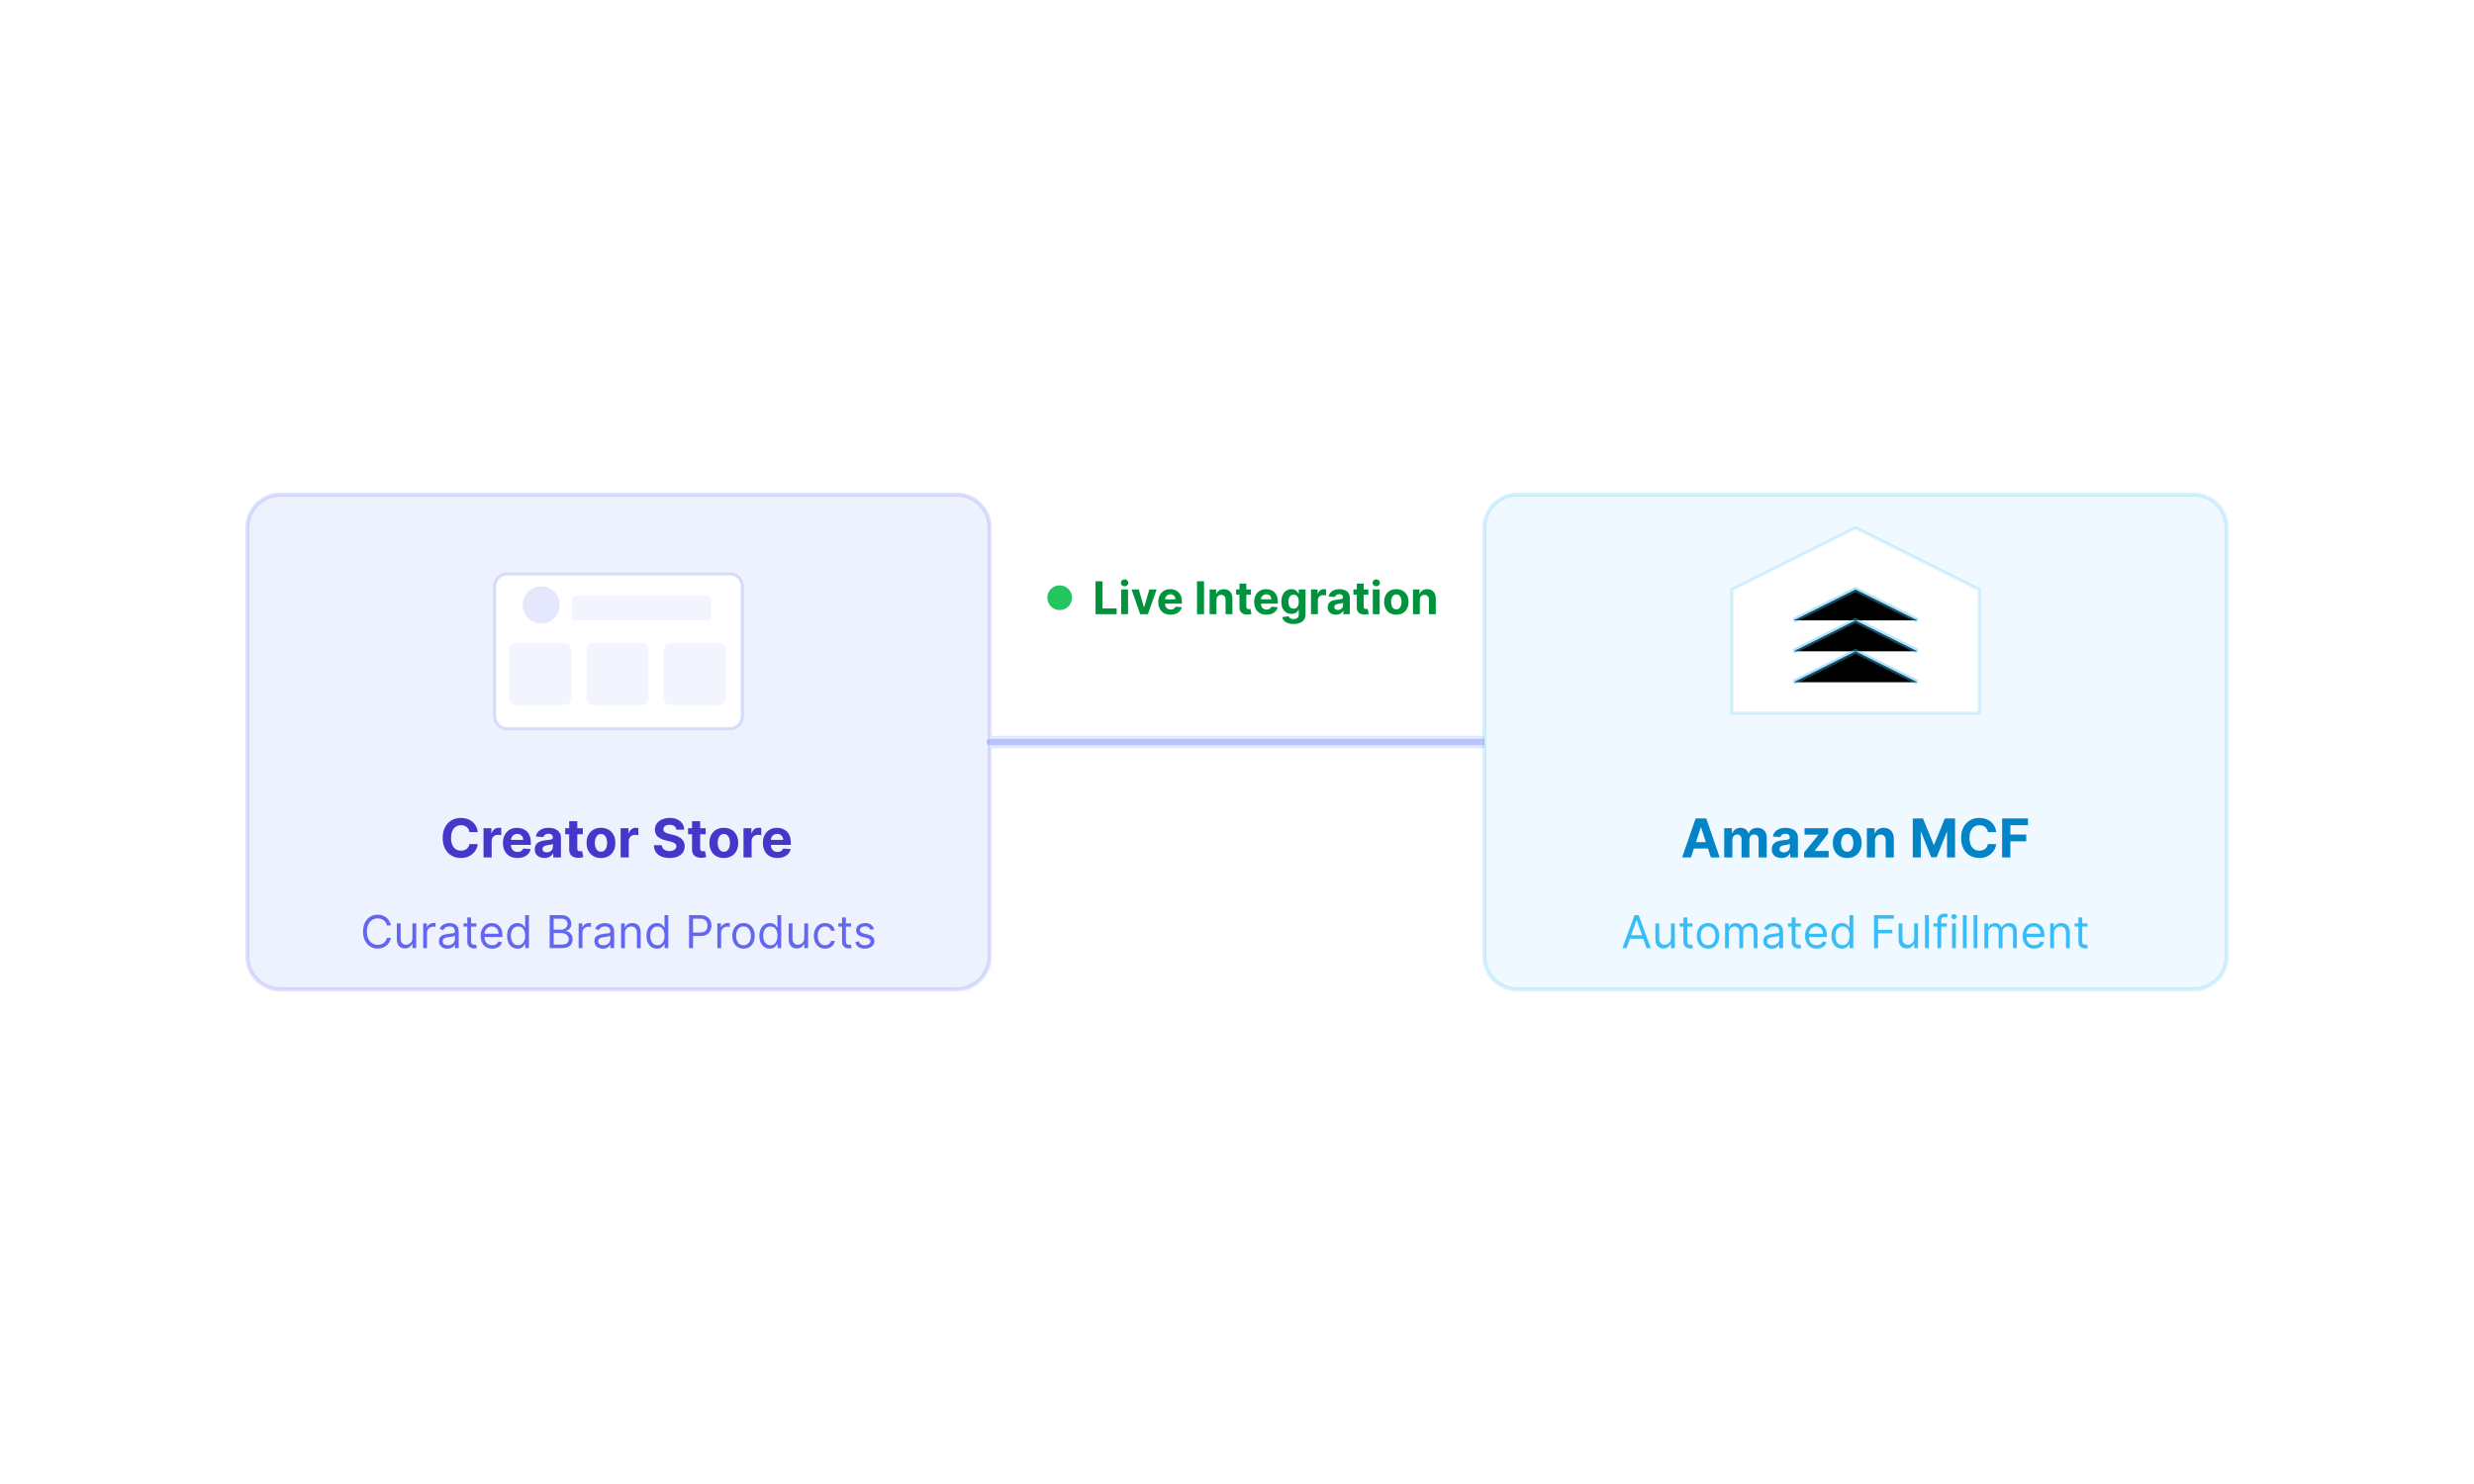 <svg width="600" height="360" viewBox="0 0 600 360" fill="none" xmlns="http://www.w3.org/2000/svg">
<g clip-path="url(#clip0_1167_30731)">
<rect width="600" height="360" rx="12" fill="white"/>
<path d="M600 0H0V360H600V0Z" fill="url(#paint0_linear_1167_30731)"/>
<g filter="url(#filter0_f_1167_30731)">
<path d="M232 120H68C63.582 120 60 123.582 60 128V232C60 236.418 63.582 240 68 240H232C236.418 240 240 236.418 240 232V128C240 123.582 236.418 120 232 120Z" fill="url(#paint1_linear_1167_30731)"/>
<path d="M232 120H68C63.582 120 60 123.582 60 128V232C60 236.418 63.582 240 68 240H232C236.418 240 240 236.418 240 232V128C240 123.582 236.418 120 232 120Z" stroke="#6366F1" stroke-opacity="0.2"/>
</g>
<path d="M177 139.25H123C121.343 139.25 120 140.593 120 142.25V173.75C120 175.407 121.343 176.75 123 176.75H177C178.657 176.75 180 175.407 180 173.75V142.25C180 140.593 178.657 139.25 177 139.25Z" fill="white" stroke="#6366F1" stroke-opacity="0.2" stroke-width="0.75"/>
<path opacity="0.2" d="M131.25 151.25C133.735 151.25 135.75 149.235 135.75 146.75C135.75 144.265 133.735 142.25 131.25 142.25C128.765 142.25 126.75 144.265 126.75 146.75C126.75 149.235 128.765 151.25 131.25 151.25Z" fill="#818CF8"/>
<path opacity="0.1" d="M171.75 144.5H139.5C139.086 144.5 138.75 144.836 138.75 145.25V149.75C138.75 150.164 139.086 150.5 139.5 150.5H171.75C172.164 150.5 172.5 150.164 172.5 149.75V145.25C172.5 144.836 172.164 144.5 171.75 144.5Z" fill="#818CF8"/>
<path opacity="0.1" d="M137 156H125C124.172 156 123.5 156.672 123.5 157.5V169.5C123.5 170.328 124.172 171 125 171H137C137.828 171 138.5 170.328 138.5 169.5V157.5C138.5 156.672 137.828 156 137 156Z" fill="#818CF8"/>
<path opacity="0.1" d="M155.75 156H143.75C142.922 156 142.25 156.672 142.25 157.5V169.5C142.25 170.328 142.922 171 143.75 171H155.75C156.578 171 157.25 170.328 157.25 169.5V157.5C157.25 156.672 156.578 156 155.75 156Z" fill="#818CF8"/>
<path opacity="0.1" d="M174.5 156H162.5C161.672 156 161 156.672 161 157.5V169.5C161 170.328 161.672 171 162.5 171H174.5C175.328 171 176 170.328 176 169.5V157.5C176 156.672 175.328 156 174.5 156Z" fill="#818CF8"/>
<path d="M115.874 201.855H113.852C113.815 201.594 113.74 201.362 113.626 201.158C113.512 200.952 113.366 200.777 113.187 200.632C113.009 200.487 112.803 200.377 112.569 200.3C112.338 200.223 112.087 200.184 111.816 200.184C111.327 200.184 110.901 200.306 110.538 200.549C110.174 200.789 109.893 201.14 109.693 201.602C109.493 202.06 109.393 202.617 109.393 203.273C109.393 203.947 109.493 204.513 109.693 204.972C109.896 205.43 110.179 205.776 110.542 206.01C110.905 206.244 111.325 206.361 111.802 206.361C112.07 206.361 112.318 206.326 112.546 206.255C112.777 206.184 112.981 206.081 113.16 205.946C113.338 205.807 113.486 205.639 113.603 205.442C113.723 205.246 113.806 205.021 113.852 204.768L115.874 204.778C115.822 205.212 115.691 205.63 115.482 206.033C115.276 206.433 114.997 206.792 114.646 207.109C114.298 207.423 113.883 207.672 113.4 207.857C112.92 208.038 112.376 208.129 111.77 208.129C110.927 208.129 110.173 207.938 109.508 207.557C108.846 207.175 108.323 206.623 107.938 205.9C107.557 205.176 107.366 204.301 107.366 203.273C107.366 202.242 107.56 201.365 107.948 200.641C108.335 199.918 108.862 199.367 109.527 198.989C110.191 198.607 110.939 198.416 111.77 198.416C112.318 198.416 112.826 198.493 113.294 198.647C113.764 198.801 114.181 199.026 114.545 199.321C114.908 199.613 115.203 199.972 115.431 200.397C115.662 200.821 115.81 201.308 115.874 201.855ZM117.271 208V200.909H119.177V202.146H119.251C119.38 201.706 119.597 201.374 119.902 201.149C120.207 200.921 120.558 200.808 120.955 200.808C121.053 200.808 121.159 200.814 121.273 200.826C121.387 200.838 121.487 200.855 121.573 200.877V202.622C121.481 202.594 121.353 202.569 121.19 202.548C121.027 202.526 120.878 202.516 120.742 202.516C120.453 202.516 120.194 202.579 119.967 202.705C119.742 202.828 119.563 203 119.431 203.222C119.302 203.444 119.237 203.699 119.237 203.988V208H117.271ZM125.491 208.138C124.762 208.138 124.134 207.991 123.608 207.695C123.085 207.397 122.682 206.975 122.398 206.43C122.115 205.883 121.974 205.235 121.974 204.487C121.974 203.757 122.115 203.117 122.398 202.566C122.682 202.016 123.08 201.586 123.594 201.278C124.111 200.971 124.717 200.817 125.413 200.817C125.881 200.817 126.316 200.892 126.719 201.043C127.126 201.191 127.48 201.414 127.781 201.712C128.086 202.011 128.323 202.386 128.492 202.839C128.661 203.288 128.746 203.814 128.746 204.418V204.958H122.758V203.739H126.895C126.895 203.456 126.833 203.205 126.71 202.987C126.587 202.768 126.416 202.597 126.198 202.474C125.982 202.348 125.731 202.285 125.445 202.285C125.147 202.285 124.882 202.354 124.651 202.493C124.423 202.628 124.245 202.811 124.116 203.042C123.986 203.27 123.92 203.524 123.917 203.804V204.962C123.917 205.313 123.982 205.616 124.111 205.872C124.243 206.127 124.43 206.324 124.67 206.463C124.91 206.601 125.194 206.67 125.524 206.67C125.742 206.67 125.942 206.64 126.124 206.578C126.305 206.517 126.461 206.424 126.59 206.301C126.719 206.178 126.818 206.027 126.886 205.849L128.705 205.969C128.612 206.406 128.423 206.787 128.137 207.114C127.854 207.437 127.487 207.689 127.038 207.871C126.592 208.049 126.076 208.138 125.491 208.138ZM132.051 208.134C131.599 208.134 131.196 208.055 130.842 207.898C130.488 207.738 130.208 207.503 130.002 207.192C129.799 206.878 129.697 206.487 129.697 206.02C129.697 205.626 129.769 205.295 129.914 205.027C130.059 204.759 130.256 204.544 130.505 204.381C130.754 204.218 131.037 204.094 131.354 204.011C131.674 203.928 132.01 203.87 132.361 203.836C132.773 203.793 133.106 203.753 133.358 203.716C133.61 203.676 133.793 203.617 133.907 203.54C134.021 203.464 134.078 203.35 134.078 203.199V203.171C134.078 202.879 133.986 202.653 133.801 202.493C133.62 202.333 133.361 202.252 133.026 202.252C132.672 202.252 132.39 202.331 132.181 202.488C131.971 202.642 131.833 202.836 131.765 203.07L129.946 202.922C130.039 202.491 130.22 202.119 130.491 201.805C130.762 201.488 131.111 201.245 131.539 201.075C131.97 200.903 132.468 200.817 133.035 200.817C133.429 200.817 133.806 200.863 134.166 200.955C134.529 201.048 134.851 201.191 135.131 201.385C135.414 201.578 135.637 201.828 135.8 202.132C135.963 202.434 136.045 202.796 136.045 203.217V208H134.18V207.017H134.124C134.01 207.238 133.858 207.434 133.667 207.603C133.476 207.769 133.247 207.9 132.979 207.995C132.712 208.088 132.402 208.134 132.051 208.134ZM132.615 206.777C132.904 206.777 133.159 206.72 133.381 206.606C133.603 206.489 133.776 206.332 133.903 206.135C134.029 205.938 134.092 205.715 134.092 205.466V204.713C134.03 204.753 133.946 204.79 133.838 204.824C133.733 204.855 133.615 204.884 133.483 204.912C133.35 204.936 133.218 204.959 133.086 204.981C132.953 204.999 132.833 205.016 132.725 205.032C132.495 205.065 132.293 205.119 132.121 205.193C131.948 205.267 131.814 205.367 131.719 205.493C131.624 205.616 131.576 205.77 131.576 205.955C131.576 206.223 131.673 206.427 131.867 206.569C132.064 206.707 132.313 206.777 132.615 206.777ZM141.342 200.909V202.386H137.072V200.909H141.342ZM138.041 199.21H140.008V205.821C140.008 206.003 140.036 206.144 140.091 206.246C140.146 206.344 140.223 206.413 140.322 206.453C140.423 206.493 140.54 206.513 140.673 206.513C140.765 206.513 140.857 206.506 140.95 206.49C141.042 206.472 141.113 206.458 141.162 206.449L141.471 207.912C141.373 207.943 141.234 207.978 141.056 208.018C140.877 208.062 140.66 208.088 140.405 208.097C139.931 208.115 139.516 208.052 139.159 207.908C138.805 207.763 138.529 207.538 138.332 207.234C138.135 206.929 138.038 206.544 138.041 206.08V199.21ZM145.751 208.138C145.034 208.138 144.414 207.986 143.89 207.681C143.37 207.374 142.969 206.946 142.686 206.398C142.402 205.847 142.261 205.209 142.261 204.482C142.261 203.75 142.402 203.11 142.686 202.562C142.969 202.011 143.37 201.583 143.89 201.278C144.414 200.971 145.034 200.817 145.751 200.817C146.468 200.817 147.087 200.971 147.607 201.278C148.13 201.583 148.533 202.011 148.816 202.562C149.099 203.11 149.241 203.75 149.241 204.482C149.241 205.209 149.099 205.847 148.816 206.398C148.533 206.946 148.13 207.374 147.607 207.681C147.087 207.986 146.468 208.138 145.751 208.138ZM145.76 206.615C146.086 206.615 146.359 206.523 146.577 206.338C146.796 206.15 146.96 205.895 147.071 205.572C147.185 205.249 147.242 204.881 147.242 204.468C147.242 204.056 147.185 203.688 147.071 203.365C146.96 203.042 146.796 202.786 146.577 202.599C146.359 202.411 146.086 202.317 145.76 202.317C145.431 202.317 145.154 202.411 144.929 202.599C144.708 202.786 144.54 203.042 144.426 203.365C144.315 203.688 144.26 204.056 144.26 204.468C144.26 204.881 144.315 205.249 144.426 205.572C144.54 205.895 144.708 206.15 144.929 206.338C145.154 206.523 145.431 206.615 145.76 206.615ZM150.52 208V200.909H152.426V202.146H152.5C152.629 201.706 152.846 201.374 153.151 201.149C153.456 200.921 153.807 200.808 154.204 200.808C154.302 200.808 154.408 200.814 154.522 200.826C154.636 200.838 154.736 200.855 154.822 200.877V202.622C154.73 202.594 154.602 202.569 154.439 202.548C154.276 202.526 154.127 202.516 153.991 202.516C153.702 202.516 153.443 202.579 153.216 202.705C152.991 202.828 152.813 203 152.68 203.222C152.551 203.444 152.486 203.699 152.486 203.988V208H150.52ZM164.014 201.265C163.977 200.892 163.818 200.603 163.538 200.397C163.258 200.19 162.878 200.087 162.398 200.087C162.072 200.087 161.796 200.134 161.572 200.226C161.347 200.315 161.174 200.44 161.054 200.6C160.938 200.76 160.879 200.941 160.879 201.145C160.873 201.314 160.908 201.462 160.985 201.588C161.065 201.714 161.174 201.823 161.313 201.915C161.451 202.005 161.612 202.083 161.793 202.151C161.975 202.216 162.169 202.271 162.375 202.317L163.224 202.52C163.637 202.613 164.015 202.736 164.36 202.89C164.705 203.043 165.003 203.233 165.255 203.457C165.508 203.682 165.703 203.947 165.842 204.251C165.983 204.556 166.056 204.905 166.059 205.299C166.056 205.878 165.908 206.38 165.616 206.804C165.326 207.226 164.908 207.554 164.36 207.788C163.815 208.018 163.158 208.134 162.389 208.134C161.625 208.134 160.961 208.017 160.394 207.783C159.831 207.549 159.391 207.203 159.074 206.744C158.76 206.283 158.595 205.712 158.58 205.032H160.514C160.536 205.349 160.627 205.613 160.787 205.826C160.95 206.035 161.167 206.193 161.438 206.301C161.712 206.406 162.021 206.458 162.366 206.458C162.704 206.458 162.998 206.409 163.247 206.31C163.5 206.212 163.695 206.075 163.834 205.9C163.972 205.724 164.041 205.522 164.041 205.295C164.041 205.082 163.978 204.904 163.852 204.759C163.729 204.615 163.547 204.491 163.307 204.39C163.07 204.288 162.779 204.196 162.435 204.113L161.405 203.854C160.608 203.661 159.979 203.357 159.517 202.945C159.056 202.533 158.826 201.977 158.829 201.278C158.826 200.706 158.979 200.206 159.286 199.778C159.597 199.35 160.023 199.016 160.565 198.776C161.107 198.536 161.722 198.416 162.412 198.416C163.113 198.416 163.726 198.536 164.249 198.776C164.775 199.016 165.185 199.35 165.477 199.778C165.769 200.206 165.92 200.701 165.929 201.265H164.014ZM171.138 200.909V202.386H166.868V200.909H171.138ZM167.837 199.21H169.804V205.821C169.804 206.003 169.832 206.144 169.887 206.246C169.942 206.344 170.019 206.413 170.118 206.453C170.219 206.493 170.336 206.513 170.469 206.513C170.561 206.513 170.653 206.506 170.746 206.49C170.838 206.472 170.909 206.458 170.958 206.449L171.267 207.912C171.169 207.943 171.03 207.978 170.852 208.018C170.673 208.062 170.456 208.088 170.201 208.097C169.727 208.115 169.311 208.052 168.954 207.908C168.6 207.763 168.325 207.538 168.128 207.234C167.931 206.929 167.834 206.544 167.837 206.08V199.21ZM175.547 208.138C174.83 208.138 174.21 207.986 173.686 207.681C173.166 207.374 172.765 206.946 172.481 206.398C172.198 205.847 172.057 205.209 172.057 204.482C172.057 203.75 172.198 203.11 172.481 202.562C172.765 202.011 173.166 201.583 173.686 201.278C174.21 200.971 174.83 200.817 175.547 200.817C176.264 200.817 176.882 200.971 177.403 201.278C177.926 201.583 178.329 202.011 178.612 202.562C178.895 203.11 179.037 203.75 179.037 204.482C179.037 205.209 178.895 205.847 178.612 206.398C178.329 206.946 177.926 207.374 177.403 207.681C176.882 207.986 176.264 208.138 175.547 208.138ZM175.556 206.615C175.882 206.615 176.155 206.523 176.373 206.338C176.592 206.15 176.756 205.895 176.867 205.572C176.981 205.249 177.038 204.881 177.038 204.468C177.038 204.056 176.981 203.688 176.867 203.365C176.756 203.042 176.592 202.786 176.373 202.599C176.155 202.411 175.882 202.317 175.556 202.317C175.227 202.317 174.95 202.411 174.725 202.599C174.503 202.786 174.336 203.042 174.222 203.365C174.111 203.688 174.056 204.056 174.056 204.468C174.056 204.881 174.111 205.249 174.222 205.572C174.336 205.895 174.503 206.15 174.725 206.338C174.95 206.523 175.227 206.615 175.556 206.615ZM180.316 208V200.909H182.222V202.146H182.296C182.425 201.706 182.642 201.374 182.947 201.149C183.252 200.921 183.602 200.808 184 200.808C184.098 200.808 184.204 200.814 184.318 200.826C184.432 200.838 184.532 200.855 184.618 200.877V202.622C184.526 202.594 184.398 202.569 184.235 202.548C184.072 202.526 183.923 202.516 183.787 202.516C183.498 202.516 183.239 202.579 183.012 202.705C182.787 202.828 182.608 203 182.476 203.222C182.347 203.444 182.282 203.699 182.282 203.988V208H180.316ZM188.536 208.138C187.807 208.138 187.179 207.991 186.653 207.695C186.13 207.397 185.726 206.975 185.443 206.43C185.16 205.883 185.019 205.235 185.019 204.487C185.019 203.757 185.16 203.117 185.443 202.566C185.726 202.016 186.125 201.586 186.639 201.278C187.156 200.971 187.762 200.817 188.458 200.817C188.926 200.817 189.361 200.892 189.764 201.043C190.171 201.191 190.525 201.414 190.826 201.712C191.131 202.011 191.368 202.386 191.537 202.839C191.706 203.288 191.791 203.814 191.791 204.418V204.958H185.803V203.739H189.94C189.94 203.456 189.878 203.205 189.755 202.987C189.632 202.768 189.461 202.597 189.243 202.474C189.027 202.348 188.776 202.285 188.49 202.285C188.192 202.285 187.927 202.354 187.696 202.493C187.468 202.628 187.29 202.811 187.161 203.042C187.031 203.27 186.965 203.524 186.962 203.804V204.962C186.962 205.313 187.027 205.616 187.156 205.872C187.288 206.127 187.475 206.324 187.715 206.463C187.955 206.601 188.239 206.67 188.569 206.67C188.787 206.67 188.987 206.64 189.169 206.578C189.35 206.517 189.506 206.424 189.635 206.301C189.764 206.178 189.863 206.027 189.931 205.849L191.749 205.969C191.657 206.406 191.468 206.787 191.182 207.114C190.898 207.437 190.532 207.689 190.083 207.871C189.637 208.049 189.121 208.138 188.536 208.138Z" fill="#4338CA"/>
<path d="M94.801 224.5H93.832C93.775 224.221 93.674 223.977 93.531 223.766C93.391 223.555 93.219 223.378 93.016 223.234C92.815 223.089 92.592 222.979 92.348 222.906C92.103 222.833 91.848 222.797 91.582 222.797C91.098 222.797 90.659 222.919 90.266 223.164C89.875 223.409 89.564 223.77 89.332 224.246C89.103 224.723 88.988 225.307 88.988 226C88.988 226.693 89.103 227.277 89.332 227.754C89.564 228.23 89.875 228.591 90.266 228.836C90.659 229.081 91.098 229.203 91.582 229.203C91.848 229.203 92.103 229.167 92.348 229.094C92.592 229.021 92.815 228.913 93.016 228.77C93.219 228.624 93.391 228.445 93.531 228.234C93.674 228.021 93.775 227.776 93.832 227.5H94.801C94.728 227.909 94.595 228.275 94.402 228.598C94.21 228.921 93.97 229.195 93.684 229.422C93.397 229.646 93.076 229.816 92.719 229.934C92.365 230.051 91.986 230.109 91.582 230.109C90.9 230.109 90.293 229.943 89.762 229.609C89.231 229.276 88.812 228.802 88.508 228.187C88.203 227.573 88.051 226.844 88.051 226C88.051 225.156 88.203 224.427 88.508 223.812C88.812 223.198 89.231 222.724 89.762 222.391C90.293 222.057 90.9 221.891 91.582 221.891C91.986 221.891 92.365 221.949 92.719 222.066C93.076 222.184 93.397 222.355 93.684 222.582C93.97 222.806 94.21 223.079 94.402 223.402C94.595 223.723 94.728 224.089 94.801 224.5ZM100.022 227.547V224H100.944V230H100.022V228.984H99.96C99.819 229.289 99.601 229.548 99.304 229.762C99.007 229.973 98.632 230.078 98.179 230.078C97.804 230.078 97.47 229.996 97.179 229.832C96.887 229.665 96.658 229.415 96.491 229.082C96.325 228.746 96.241 228.323 96.241 227.812V224H97.163V227.75C97.163 228.187 97.285 228.536 97.53 228.797C97.778 229.057 98.093 229.187 98.476 229.187C98.705 229.187 98.938 229.129 99.175 229.012C99.414 228.895 99.615 228.715 99.776 228.473C99.94 228.23 100.022 227.922 100.022 227.547ZM102.633 230V224H103.523V224.906H103.586C103.695 224.609 103.893 224.368 104.18 224.184C104.466 223.999 104.789 223.906 105.148 223.906C105.216 223.906 105.301 223.908 105.402 223.91C105.504 223.913 105.581 223.917 105.633 223.922V224.859C105.602 224.852 105.53 224.84 105.418 224.824C105.309 224.806 105.193 224.797 105.07 224.797C104.779 224.797 104.518 224.858 104.289 224.98C104.063 225.1 103.883 225.267 103.75 225.48C103.62 225.691 103.555 225.932 103.555 226.203V230H102.633ZM108.491 230.141C108.111 230.141 107.766 230.069 107.456 229.926C107.146 229.78 106.9 229.57 106.718 229.297C106.535 229.021 106.444 228.687 106.444 228.297C106.444 227.953 106.512 227.674 106.647 227.461C106.783 227.245 106.964 227.076 107.19 226.953C107.417 226.831 107.667 226.74 107.94 226.68C108.216 226.617 108.494 226.568 108.772 226.531C109.137 226.484 109.433 226.449 109.659 226.426C109.888 226.4 110.055 226.357 110.159 226.297C110.266 226.237 110.319 226.133 110.319 225.984V225.953C110.319 225.568 110.214 225.268 110.003 225.055C109.795 224.841 109.478 224.734 109.054 224.734C108.614 224.734 108.269 224.831 108.019 225.023C107.769 225.216 107.593 225.422 107.491 225.641L106.616 225.328C106.772 224.964 106.981 224.68 107.241 224.477C107.504 224.271 107.791 224.128 108.101 224.047C108.413 223.964 108.72 223.922 109.022 223.922C109.215 223.922 109.437 223.945 109.687 223.992C109.939 224.036 110.183 224.129 110.417 224.27C110.654 224.41 110.851 224.622 111.007 224.906C111.163 225.19 111.241 225.57 111.241 226.047V230H110.319V229.187H110.272C110.21 229.318 110.106 229.457 109.96 229.605C109.814 229.754 109.62 229.88 109.378 229.984C109.136 230.089 108.84 230.141 108.491 230.141ZM108.632 229.312C108.996 229.312 109.304 229.241 109.554 229.098C109.806 228.954 109.996 228.77 110.124 228.543C110.254 228.316 110.319 228.078 110.319 227.828V226.984C110.28 227.031 110.194 227.074 110.062 227.113C109.931 227.15 109.78 227.182 109.608 227.211C109.439 227.237 109.274 227.26 109.112 227.281C108.953 227.299 108.825 227.315 108.726 227.328C108.486 227.359 108.262 227.41 108.054 227.48C107.848 227.548 107.681 227.651 107.554 227.789C107.429 227.924 107.366 228.109 107.366 228.344C107.366 228.664 107.485 228.906 107.722 229.07C107.961 229.232 108.265 229.312 108.632 229.312ZM115.533 224V224.781H112.424V224H115.533ZM113.33 222.562H114.252V228.281C114.252 228.542 114.29 228.737 114.365 228.867C114.443 228.995 114.542 229.081 114.662 229.125C114.785 229.167 114.913 229.187 115.049 229.187C115.15 229.187 115.234 229.182 115.299 229.172C115.364 229.159 115.416 229.148 115.455 229.141L115.643 229.969C115.58 229.992 115.493 230.016 115.381 230.039C115.269 230.065 115.127 230.078 114.955 230.078C114.695 230.078 114.439 230.022 114.189 229.91C113.942 229.798 113.736 229.628 113.572 229.398C113.411 229.169 113.33 228.88 113.33 228.531V222.562ZM119.371 230.125C118.793 230.125 118.294 229.997 117.875 229.742C117.458 229.484 117.137 229.125 116.91 228.664C116.686 228.201 116.574 227.661 116.574 227.047C116.574 226.432 116.686 225.891 116.91 225.422C117.137 224.951 117.452 224.583 117.855 224.32C118.262 224.055 118.736 223.922 119.277 223.922C119.59 223.922 119.898 223.974 120.203 224.078C120.508 224.182 120.785 224.352 121.035 224.586C121.285 224.818 121.484 225.125 121.633 225.508C121.781 225.891 121.855 226.362 121.855 226.922V227.312H117.23V226.516H120.918C120.918 226.177 120.85 225.875 120.715 225.609C120.582 225.344 120.392 225.134 120.145 224.98C119.9 224.827 119.611 224.75 119.277 224.75C118.91 224.75 118.592 224.841 118.324 225.023C118.059 225.203 117.854 225.437 117.711 225.727C117.568 226.016 117.496 226.326 117.496 226.656V227.188C117.496 227.641 117.574 228.025 117.73 228.34C117.889 228.652 118.109 228.891 118.391 229.055C118.672 229.216 118.999 229.297 119.371 229.297C119.613 229.297 119.832 229.263 120.027 229.195C120.225 229.125 120.396 229.021 120.539 228.883C120.682 228.742 120.793 228.568 120.871 228.359L121.762 228.609C121.668 228.911 121.51 229.177 121.289 229.406C121.068 229.633 120.794 229.81 120.469 229.937C120.143 230.063 119.777 230.125 119.371 230.125ZM125.523 230.125C125.023 230.125 124.582 229.999 124.199 229.746C123.816 229.491 123.517 229.132 123.301 228.668C123.085 228.202 122.977 227.651 122.977 227.016C122.977 226.385 123.085 225.839 123.301 225.375C123.517 224.911 123.818 224.553 124.203 224.301C124.589 224.048 125.034 223.922 125.539 223.922C125.93 223.922 126.238 223.987 126.465 224.117C126.694 224.245 126.868 224.391 126.988 224.555C127.111 224.716 127.206 224.849 127.273 224.953H127.352V222H128.273V230H127.383V229.078H127.273C127.206 229.187 127.109 229.326 126.984 229.492C126.859 229.656 126.681 229.803 126.449 229.934C126.217 230.061 125.909 230.125 125.523 230.125ZM125.648 229.297C126.018 229.297 126.331 229.201 126.586 229.008C126.841 228.812 127.035 228.543 127.168 228.199C127.301 227.853 127.367 227.453 127.367 227C127.367 226.552 127.302 226.16 127.172 225.824C127.042 225.486 126.849 225.223 126.594 225.035C126.339 224.845 126.023 224.75 125.648 224.75C125.258 224.75 124.932 224.85 124.672 225.051C124.414 225.249 124.22 225.518 124.09 225.859C123.962 226.198 123.898 226.578 123.898 227C123.898 227.427 123.964 227.815 124.094 228.164C124.227 228.51 124.422 228.786 124.68 228.992C124.94 229.195 125.263 229.297 125.648 229.297ZM133.309 230V222H136.105C136.663 222 137.122 222.096 137.484 222.289C137.846 222.479 138.116 222.736 138.293 223.059C138.47 223.379 138.559 223.734 138.559 224.125C138.559 224.469 138.497 224.753 138.375 224.977C138.255 225.201 138.096 225.378 137.898 225.508C137.703 225.638 137.491 225.734 137.262 225.797V225.875C137.507 225.891 137.753 225.977 138 226.133C138.247 226.289 138.454 226.513 138.621 226.805C138.788 227.096 138.871 227.453 138.871 227.875C138.871 228.276 138.78 228.637 138.598 228.957C138.415 229.277 138.128 229.531 137.734 229.719C137.341 229.906 136.829 230 136.199 230H133.309ZM134.277 229.141H136.199C136.832 229.141 137.281 229.018 137.547 228.773C137.815 228.526 137.949 228.227 137.949 227.875C137.949 227.604 137.88 227.354 137.742 227.125C137.604 226.893 137.408 226.708 137.152 226.57C136.897 226.43 136.595 226.359 136.246 226.359H134.277V229.141ZM134.277 225.516H136.074C136.366 225.516 136.629 225.458 136.863 225.344C137.1 225.229 137.288 225.068 137.426 224.859C137.566 224.651 137.637 224.406 137.637 224.125C137.637 223.773 137.514 223.475 137.27 223.23C137.025 222.983 136.637 222.859 136.105 222.859H134.277V225.516ZM140.338 230V224H141.229V224.906H141.291C141.4 224.609 141.598 224.368 141.885 224.184C142.171 223.999 142.494 223.906 142.854 223.906C142.921 223.906 143.006 223.908 143.107 223.91C143.209 223.913 143.286 223.917 143.338 223.922V224.859C143.307 224.852 143.235 224.84 143.123 224.824C143.014 224.806 142.898 224.797 142.775 224.797C142.484 224.797 142.223 224.858 141.994 224.98C141.768 225.1 141.588 225.267 141.455 225.48C141.325 225.691 141.26 225.932 141.26 226.203V230H140.338ZM146.196 230.141C145.816 230.141 145.471 230.069 145.161 229.926C144.851 229.78 144.605 229.57 144.423 229.297C144.241 229.021 144.149 228.687 144.149 228.297C144.149 227.953 144.217 227.674 144.353 227.461C144.488 227.245 144.669 227.076 144.896 226.953C145.122 226.831 145.372 226.74 145.646 226.68C145.922 226.617 146.199 226.568 146.478 226.531C146.842 226.484 147.138 226.449 147.364 226.426C147.593 226.4 147.76 226.357 147.864 226.297C147.971 226.237 148.024 226.133 148.024 225.984V225.953C148.024 225.568 147.919 225.268 147.708 225.055C147.5 224.841 147.183 224.734 146.759 224.734C146.319 224.734 145.974 224.831 145.724 225.023C145.474 225.216 145.298 225.422 145.196 225.641L144.321 225.328C144.478 224.964 144.686 224.68 144.946 224.477C145.209 224.271 145.496 224.128 145.806 224.047C146.118 223.964 146.425 223.922 146.728 223.922C146.92 223.922 147.142 223.945 147.392 223.992C147.644 224.036 147.888 224.129 148.122 224.27C148.359 224.41 148.556 224.622 148.712 224.906C148.868 225.19 148.946 225.57 148.946 226.047V230H148.024V229.187H147.978C147.915 229.318 147.811 229.457 147.665 229.605C147.519 229.754 147.325 229.88 147.083 229.984C146.841 230.089 146.545 230.141 146.196 230.141ZM146.337 229.312C146.701 229.312 147.009 229.241 147.259 229.098C147.511 228.954 147.701 228.77 147.829 228.543C147.959 228.316 148.024 228.078 148.024 227.828V226.984C147.985 227.031 147.899 227.074 147.767 227.113C147.636 227.15 147.485 227.182 147.313 227.211C147.144 227.237 146.979 227.26 146.817 227.281C146.659 227.299 146.53 227.315 146.431 227.328C146.191 227.359 145.967 227.41 145.759 227.48C145.553 227.548 145.386 227.651 145.259 227.789C145.134 227.924 145.071 228.109 145.071 228.344C145.071 228.664 145.19 228.906 145.427 229.07C145.666 229.232 145.97 229.312 146.337 229.312ZM151.551 226.391V230H150.629V224H151.52V224.937H151.598C151.738 224.633 151.952 224.388 152.238 224.203C152.525 224.016 152.895 223.922 153.348 223.922C153.754 223.922 154.109 224.005 154.414 224.172C154.719 224.336 154.956 224.586 155.125 224.922C155.294 225.255 155.379 225.677 155.379 226.188V230H154.457V226.25C154.457 225.779 154.335 225.411 154.09 225.148C153.845 224.883 153.509 224.75 153.082 224.75C152.788 224.75 152.525 224.814 152.293 224.941C152.064 225.069 151.883 225.255 151.75 225.5C151.617 225.745 151.551 226.042 151.551 226.391ZM159.329 230.125C158.829 230.125 158.388 229.999 158.005 229.746C157.622 229.491 157.323 229.132 157.106 228.668C156.89 228.202 156.782 227.651 156.782 227.016C156.782 226.385 156.89 225.839 157.106 225.375C157.323 224.911 157.623 224.553 158.009 224.301C158.394 224.048 158.84 223.922 159.345 223.922C159.735 223.922 160.044 223.987 160.271 224.117C160.5 224.245 160.674 224.391 160.794 224.555C160.916 224.716 161.011 224.849 161.079 224.953H161.157V222H162.079V230H161.188V229.078H161.079C161.011 229.187 160.915 229.326 160.79 229.492C160.665 229.656 160.487 229.803 160.255 229.934C160.023 230.061 159.715 230.125 159.329 230.125ZM159.454 229.297C159.824 229.297 160.136 229.201 160.392 229.008C160.647 228.812 160.841 228.543 160.974 228.199C161.106 227.853 161.173 227.453 161.173 227C161.173 226.552 161.108 226.16 160.978 225.824C160.847 225.486 160.655 225.223 160.399 225.035C160.144 224.845 159.829 224.75 159.454 224.75C159.063 224.75 158.738 224.85 158.478 225.051C158.22 225.249 158.026 225.518 157.896 225.859C157.768 226.198 157.704 226.578 157.704 227C157.704 227.427 157.769 227.815 157.899 228.164C158.032 228.51 158.228 228.786 158.485 228.992C158.746 229.195 159.069 229.297 159.454 229.297ZM167.114 230V222H169.817C170.445 222 170.958 222.113 171.356 222.34C171.757 222.564 172.054 222.867 172.247 223.25C172.44 223.633 172.536 224.06 172.536 224.531C172.536 225.003 172.44 225.431 172.247 225.816C172.057 226.202 171.763 226.509 171.364 226.738C170.966 226.965 170.455 227.078 169.833 227.078H167.896V226.219H169.802C170.231 226.219 170.576 226.145 170.837 225.996C171.097 225.848 171.286 225.647 171.403 225.395C171.523 225.139 171.583 224.852 171.583 224.531C171.583 224.211 171.523 223.924 171.403 223.672C171.286 223.419 171.096 223.221 170.833 223.078C170.57 222.932 170.221 222.859 169.786 222.859H168.083V230H167.114ZM173.972 230V224H174.862V224.906H174.925C175.034 224.609 175.232 224.368 175.519 224.184C175.805 223.999 176.128 223.906 176.487 223.906C176.555 223.906 176.64 223.908 176.741 223.91C176.843 223.913 176.92 223.917 176.972 223.922V224.859C176.94 224.852 176.869 224.84 176.757 224.824C176.647 224.806 176.532 224.797 176.409 224.797C176.118 224.797 175.857 224.858 175.628 224.98C175.401 225.1 175.222 225.267 175.089 225.48C174.959 225.691 174.894 225.932 174.894 226.203V230H173.972ZM180.319 230.125C179.778 230.125 179.302 229.996 178.894 229.738C178.487 229.48 178.17 229.12 177.94 228.656C177.714 228.193 177.601 227.651 177.601 227.031C177.601 226.406 177.714 225.861 177.94 225.395C178.17 224.928 178.487 224.566 178.894 224.309C179.302 224.051 179.778 223.922 180.319 223.922C180.861 223.922 181.335 224.051 181.741 224.309C182.15 224.566 182.468 224.928 182.694 225.395C182.924 225.861 183.038 226.406 183.038 227.031C183.038 227.651 182.924 228.193 182.694 228.656C182.468 229.12 182.15 229.48 181.741 229.738C181.335 229.996 180.861 230.125 180.319 230.125ZM180.319 229.297C180.731 229.297 181.069 229.191 181.335 228.98C181.601 228.77 181.797 228.492 181.925 228.148C182.052 227.805 182.116 227.432 182.116 227.031C182.116 226.63 182.052 226.257 181.925 225.91C181.797 225.564 181.601 225.284 181.335 225.07C181.069 224.857 180.731 224.75 180.319 224.75C179.908 224.75 179.569 224.857 179.304 225.07C179.038 225.284 178.841 225.564 178.714 225.91C178.586 226.257 178.522 226.63 178.522 227.031C178.522 227.432 178.586 227.805 178.714 228.148C178.841 228.492 179.038 228.77 179.304 228.98C179.569 229.191 179.908 229.297 180.319 229.297ZM186.711 230.125C186.211 230.125 185.77 229.999 185.387 229.746C185.004 229.491 184.704 229.132 184.488 228.668C184.272 228.202 184.164 227.651 184.164 227.016C184.164 226.385 184.272 225.839 184.488 225.375C184.704 224.911 185.005 224.553 185.391 224.301C185.776 224.048 186.221 223.922 186.727 223.922C187.117 223.922 187.426 223.987 187.652 224.117C187.882 224.245 188.056 224.391 188.176 224.555C188.298 224.716 188.393 224.849 188.461 224.953H188.539V222H189.461V230H188.57V229.078H188.461C188.393 229.187 188.297 229.326 188.172 229.492C188.047 229.656 187.868 229.803 187.637 229.934C187.405 230.061 187.096 230.125 186.711 230.125ZM186.836 229.297C187.206 229.297 187.518 229.201 187.773 229.008C188.029 228.812 188.223 228.543 188.355 228.199C188.488 227.853 188.555 227.453 188.555 227C188.555 226.552 188.49 226.16 188.359 225.824C188.229 225.486 188.036 225.223 187.781 225.035C187.526 224.845 187.211 224.75 186.836 224.75C186.445 224.75 186.12 224.85 185.859 225.051C185.602 225.249 185.408 225.518 185.277 225.859C185.15 226.198 185.086 226.578 185.086 227C185.086 227.427 185.151 227.815 185.281 228.164C185.414 228.51 185.609 228.786 185.867 228.992C186.128 229.195 186.451 229.297 186.836 229.297ZM195.059 227.547V224H195.98V230H195.059V228.984H194.996C194.855 229.289 194.637 229.548 194.34 229.762C194.043 229.973 193.668 230.078 193.215 230.078C192.84 230.078 192.507 229.996 192.215 229.832C191.923 229.665 191.694 229.415 191.527 229.082C191.361 228.746 191.277 228.323 191.277 227.812V224H192.199V227.75C192.199 228.187 192.322 228.536 192.566 228.797C192.814 229.057 193.129 229.187 193.512 229.187C193.741 229.187 193.974 229.129 194.211 229.012C194.451 228.895 194.651 228.715 194.813 228.473C194.977 228.23 195.059 227.922 195.059 227.547ZM200.106 230.125C199.544 230.125 199.06 229.992 198.653 229.727C198.247 229.461 197.935 229.095 197.716 228.629C197.497 228.163 197.388 227.63 197.388 227.031C197.388 226.422 197.5 225.884 197.724 225.418C197.95 224.949 198.265 224.583 198.669 224.32C199.075 224.055 199.549 223.922 200.091 223.922C200.513 223.922 200.893 224 201.231 224.156C201.57 224.312 201.847 224.531 202.063 224.812C202.28 225.094 202.414 225.422 202.466 225.797H201.544C201.474 225.523 201.317 225.281 201.075 225.07C200.836 224.857 200.513 224.75 200.106 224.75C199.747 224.75 199.432 224.844 199.161 225.031C198.893 225.216 198.683 225.478 198.532 225.816C198.384 226.152 198.31 226.547 198.31 227C198.31 227.464 198.382 227.867 198.528 228.211C198.677 228.555 198.885 228.822 199.153 229.012C199.424 229.202 199.742 229.297 200.106 229.297C200.346 229.297 200.563 229.255 200.759 229.172C200.954 229.089 201.119 228.969 201.255 228.812C201.39 228.656 201.487 228.469 201.544 228.25H202.466C202.414 228.604 202.285 228.923 202.079 229.207C201.876 229.488 201.606 229.712 201.271 229.879C200.937 230.043 200.549 230.125 200.106 230.125ZM206.423 224V224.781H203.313V224H206.423ZM204.22 222.562H205.142V228.281C205.142 228.542 205.179 228.737 205.255 228.867C205.333 228.995 205.432 229.081 205.552 229.125C205.674 229.167 205.803 229.187 205.938 229.187C206.04 229.187 206.123 229.182 206.188 229.172C206.254 229.159 206.306 229.148 206.345 229.141L206.532 229.969C206.47 229.992 206.382 230.016 206.271 230.039C206.159 230.065 206.017 230.078 205.845 230.078C205.584 230.078 205.329 230.022 205.079 229.91C204.832 229.798 204.626 229.628 204.462 229.398C204.3 229.169 204.22 228.88 204.22 228.531V222.562ZM211.952 225.344L211.124 225.578C211.072 225.44 210.995 225.306 210.894 225.176C210.795 225.043 210.659 224.934 210.487 224.848C210.315 224.762 210.095 224.719 209.827 224.719C209.46 224.719 209.154 224.803 208.909 224.973C208.667 225.139 208.546 225.352 208.546 225.609C208.546 225.839 208.629 226.02 208.796 226.152C208.963 226.285 209.223 226.396 209.577 226.484L210.468 226.703C211.004 226.833 211.404 227.033 211.667 227.301C211.93 227.566 212.062 227.909 212.062 228.328C212.062 228.672 211.963 228.979 211.765 229.25C211.569 229.521 211.296 229.734 210.944 229.891C210.593 230.047 210.184 230.125 209.718 230.125C209.106 230.125 208.599 229.992 208.198 229.727C207.797 229.461 207.543 229.073 207.437 228.562L208.312 228.344C208.395 228.667 208.552 228.909 208.784 229.07C209.019 229.232 209.325 229.312 209.702 229.312C210.132 229.312 210.473 229.221 210.726 229.039C210.981 228.854 211.108 228.633 211.108 228.375C211.108 228.167 211.035 227.992 210.89 227.852C210.744 227.708 210.52 227.602 210.218 227.531L209.218 227.297C208.668 227.167 208.265 226.965 208.007 226.691C207.752 226.415 207.624 226.07 207.624 225.656C207.624 225.318 207.719 225.018 207.909 224.758C208.102 224.497 208.364 224.293 208.694 224.145C209.028 223.996 209.405 223.922 209.827 223.922C210.421 223.922 210.887 224.052 211.226 224.312C211.567 224.573 211.809 224.917 211.952 225.344Z" fill="#6366F1"/>
<path d="M240 180C300 180 300 180 360 180" stroke="#E0E7FF" stroke-width="3"/>
<path opacity="0.4" d="M240 180C300 180 300 180 360 180" stroke="url(#paint2_linear_1167_30731)" stroke-width="1.5" stroke-linecap="round"/>
<path d="M0 2C1.105 2 2 1.105 2 0C2 -1.105 1.105 -2 0 -2C-1.105 -2 -2 -1.105 -2 0C-2 1.105 -1.105 2 0 2Z" fill="#818CF8"/>
<path d="M0 2C1.105 2 2 1.105 2 0C2 -1.105 1.105 -2 0 -2C-1.105 -2 -2 -1.105 -2 0C-2 1.105 -1.105 2 0 2Z" fill="#6366F1"/>
<path d="M0 2C1.105 2 2 1.105 2 0C2 -1.105 1.105 -2 0 -2C-1.105 -2 -2 -1.105 -2 0C-2 1.105 -1.105 2 0 2Z" fill="#38BDF8"/>
<g filter="url(#filter1_f_1167_30731)">
<path d="M532 120H368C363.582 120 360 123.582 360 128V232C360 236.418 363.582 240 368 240H532C536.418 240 540 236.418 540 232V128C540 123.582 536.418 120 532 120Z" fill="url(#paint3_linear_1167_30731)"/>
<path d="M532 120H368C363.582 120 360 123.582 360 128V232C360 236.418 363.582 240 368 240H532C536.418 240 540 236.418 540 232V128C540 123.582 536.418 120 532 120Z" stroke="#38BDF8" stroke-opacity="0.2"/>
</g>
<path d="M420 143L450 128L480 143V173H420V143Z" fill="white" stroke="#38BDF8" stroke-opacity="0.2" stroke-width="0.75"/>
<path d="M435 150.5L450 143L465 150.5" fill="black"/>
<path d="M435 150.5L450 143L465 150.5" stroke="#38BDF8" stroke-opacity="0.4" stroke-width="1.125"/>
<path d="M435 158L450 150.5L465 158" fill="black"/>
<path d="M435 158L450 150.5L465 158" stroke="#38BDF8" stroke-opacity="0.4" stroke-width="1.125"/>
<path d="M435 165.5L450 158L465 165.5" fill="black"/>
<path d="M435 165.5L450 158L465 165.5" stroke="#38BDF8" stroke-opacity="0.4" stroke-width="1.125"/>
<path d="M410.106 208H407.964L411.228 198.545H413.804L417.063 208H414.921L412.553 200.706H412.479L410.106 208ZM409.972 204.284H415.032V205.844H409.972V204.284ZM418.164 208V200.909H420.038V202.16H420.122C420.269 201.745 420.516 201.417 420.86 201.177C421.205 200.937 421.617 200.817 422.097 200.817C422.584 200.817 422.998 200.938 423.339 201.181C423.681 201.422 423.909 201.748 424.023 202.16H424.096C424.241 201.754 424.503 201.429 424.881 201.186C425.263 200.94 425.714 200.817 426.234 200.817C426.895 200.817 427.433 201.028 427.845 201.449C428.26 201.868 428.468 202.462 428.468 203.231V208H426.506V203.619C426.506 203.225 426.402 202.93 426.192 202.733C425.983 202.536 425.721 202.437 425.407 202.437C425.05 202.437 424.772 202.551 424.572 202.779C424.372 203.003 424.272 203.3 424.272 203.67V208H422.365V203.577C422.365 203.23 422.265 202.953 422.065 202.746C421.868 202.54 421.608 202.437 421.285 202.437C421.066 202.437 420.869 202.493 420.694 202.603C420.522 202.711 420.385 202.863 420.283 203.06C420.182 203.254 420.131 203.482 420.131 203.744V208H418.164ZM432.044 208.134C431.591 208.134 431.188 208.055 430.834 207.898C430.48 207.738 430.2 207.503 429.994 207.192C429.791 206.878 429.689 206.487 429.689 206.02C429.689 205.626 429.762 205.295 429.906 205.027C430.051 204.759 430.248 204.544 430.497 204.381C430.746 204.218 431.03 204.094 431.347 204.011C431.667 203.928 432.002 203.87 432.353 203.836C432.765 203.793 433.098 203.753 433.35 203.716C433.602 203.676 433.786 203.617 433.899 203.54C434.013 203.464 434.07 203.35 434.07 203.199V203.171C434.07 202.879 433.978 202.653 433.793 202.493C433.612 202.333 433.353 202.252 433.018 202.252C432.664 202.252 432.382 202.331 432.173 202.488C431.964 202.642 431.825 202.836 431.757 203.07L429.939 202.922C430.031 202.491 430.212 202.119 430.483 201.805C430.754 201.488 431.103 201.245 431.531 201.075C431.962 200.903 432.461 200.817 433.027 200.817C433.421 200.817 433.798 200.863 434.158 200.955C434.521 201.048 434.843 201.191 435.123 201.385C435.406 201.578 435.629 201.828 435.792 202.132C435.955 202.434 436.037 202.796 436.037 203.217V208H434.172V207.017H434.116C434.003 207.238 433.85 207.434 433.659 207.603C433.469 207.769 433.239 207.9 432.972 207.995C432.704 208.088 432.394 208.134 432.044 208.134ZM432.607 206.777C432.896 206.777 433.152 206.72 433.373 206.606C433.595 206.489 433.769 206.332 433.895 206.135C434.021 205.938 434.084 205.715 434.084 205.466V204.713C434.023 204.753 433.938 204.79 433.83 204.824C433.726 204.855 433.607 204.884 433.475 204.912C433.342 204.936 433.21 204.959 433.078 204.981C432.945 204.999 432.825 205.016 432.718 205.032C432.487 205.065 432.285 205.119 432.113 205.193C431.941 205.267 431.807 205.367 431.711 205.493C431.616 205.616 431.568 205.77 431.568 205.955C431.568 206.223 431.665 206.427 431.859 206.569C432.056 206.707 432.305 206.777 432.607 206.777ZM437.526 208V206.827L440.997 202.529V202.479H437.646V200.909H443.366V202.188L440.106 206.38V206.43H443.486V208H437.526ZM447.99 208.138C447.273 208.138 446.653 207.986 446.13 207.681C445.61 207.374 445.208 206.946 444.925 206.398C444.642 205.847 444.5 205.209 444.5 204.482C444.5 203.75 444.642 203.11 444.925 202.562C445.208 202.011 445.61 201.583 446.13 201.278C446.653 200.971 447.273 200.817 447.99 200.817C448.707 200.817 449.326 200.971 449.846 201.278C450.369 201.583 450.772 202.011 451.055 202.562C451.339 203.11 451.48 203.75 451.48 204.482C451.48 205.209 451.339 205.847 451.055 206.398C450.772 206.946 450.369 207.374 449.846 207.681C449.326 207.986 448.707 208.138 447.99 208.138ZM447.999 206.615C448.326 206.615 448.598 206.523 448.816 206.338C449.035 206.15 449.2 205.895 449.31 205.572C449.424 205.249 449.481 204.881 449.481 204.468C449.481 204.056 449.424 203.688 449.31 203.365C449.2 203.042 449.035 202.786 448.816 202.599C448.598 202.411 448.326 202.317 447.999 202.317C447.67 202.317 447.393 202.411 447.168 202.599C446.947 202.786 446.779 203.042 446.665 203.365C446.554 203.688 446.499 204.056 446.499 204.468C446.499 204.881 446.554 205.249 446.665 205.572C446.779 205.895 446.947 206.15 447.168 206.338C447.393 206.523 447.67 206.615 447.999 206.615ZM454.726 203.901V208H452.759V200.909H454.633V202.16H454.716C454.873 201.748 455.136 201.422 455.506 201.181C455.875 200.938 456.323 200.817 456.849 200.817C457.342 200.817 457.771 200.924 458.137 201.14C458.503 201.355 458.788 201.663 458.991 202.063C459.194 202.46 459.296 202.934 459.296 203.485V208H457.329V203.836C457.332 203.402 457.222 203.063 456.997 202.82C456.772 202.574 456.463 202.451 456.069 202.451C455.804 202.451 455.57 202.508 455.367 202.622C455.167 202.736 455.01 202.902 454.896 203.12C454.786 203.336 454.729 203.596 454.726 203.901ZM463.892 198.545H466.357L468.96 204.898H469.071L471.675 198.545H474.14V208H472.201V201.846H472.123L469.676 207.954H468.356L465.909 201.823H465.83V208H463.892V198.545ZM484.129 201.855H482.107C482.07 201.594 481.995 201.362 481.881 201.158C481.767 200.952 481.621 200.777 481.442 200.632C481.264 200.487 481.058 200.377 480.824 200.3C480.593 200.223 480.342 200.184 480.071 200.184C479.582 200.184 479.156 200.306 478.792 200.549C478.429 200.789 478.148 201.14 477.948 201.602C477.748 202.06 477.648 202.617 477.648 203.273C477.648 203.947 477.748 204.513 477.948 204.972C478.151 205.43 478.434 205.776 478.797 206.01C479.16 206.244 479.58 206.361 480.057 206.361C480.325 206.361 480.573 206.326 480.801 206.255C481.031 206.184 481.236 206.081 481.415 205.946C481.593 205.807 481.741 205.639 481.858 205.442C481.978 205.246 482.061 205.021 482.107 204.768L484.129 204.778C484.077 205.212 483.946 205.63 483.737 206.033C483.53 206.433 483.252 206.792 482.901 207.109C482.553 207.423 482.138 207.672 481.655 207.857C481.174 208.038 480.631 208.129 480.025 208.129C479.182 208.129 478.428 207.938 477.763 207.557C477.101 207.175 476.578 206.623 476.193 205.9C475.812 205.176 475.621 204.301 475.621 203.273C475.621 202.242 475.815 201.365 476.203 200.641C476.59 199.918 477.117 199.367 477.781 198.989C478.446 198.607 479.194 198.416 480.025 198.416C480.573 198.416 481.081 198.493 481.548 198.647C482.019 198.801 482.436 199.026 482.799 199.321C483.163 199.613 483.458 199.972 483.686 200.397C483.917 200.821 484.064 201.308 484.129 201.855ZM485.562 208V198.545H491.822V200.194H487.561V202.446H491.407V204.094H487.561V208H485.562Z" fill="#0284C7"/>
<path d="M394.492 230H393.477L396.414 222H397.414L400.352 230H399.336L396.945 223.266H396.883L394.492 230ZM394.867 226.875H398.961V227.734H394.867V226.875ZM405.254 227.547V224H406.176V230H405.254V228.984H405.191C405.051 229.289 404.832 229.548 404.535 229.762C404.238 229.973 403.863 230.078 403.41 230.078C403.035 230.078 402.702 229.996 402.41 229.832C402.118 229.665 401.889 229.415 401.723 229.082C401.556 228.746 401.473 228.323 401.473 227.812V224H402.395V227.75C402.395 228.187 402.517 228.536 402.762 228.797C403.009 229.057 403.324 229.187 403.707 229.187C403.936 229.187 404.169 229.129 404.406 229.012C404.646 228.895 404.846 228.715 405.008 228.473C405.172 228.23 405.254 227.922 405.254 227.547ZM410.474 224V224.781H407.364V224H410.474ZM408.271 222.562H409.192V228.281C409.192 228.542 409.23 228.737 409.306 228.867C409.384 228.995 409.483 229.081 409.603 229.125C409.725 229.167 409.854 229.187 409.989 229.187C410.091 229.187 410.174 229.182 410.239 229.172C410.304 229.159 410.356 229.148 410.396 229.141L410.583 229.969C410.521 229.992 410.433 230.016 410.321 230.039C410.209 230.065 410.067 230.078 409.896 230.078C409.635 230.078 409.38 230.022 409.13 229.91C408.882 229.798 408.677 229.628 408.513 229.398C408.351 229.169 408.271 228.88 408.271 228.531V222.562ZM414.233 230.125C413.692 230.125 413.216 229.996 412.808 229.738C412.401 229.48 412.084 229.12 411.854 228.656C411.628 228.193 411.515 227.651 411.515 227.031C411.515 226.406 411.628 225.861 411.854 225.395C412.084 224.928 412.401 224.566 412.808 224.309C413.216 224.051 413.692 223.922 414.233 223.922C414.775 223.922 415.249 224.051 415.655 224.309C416.064 224.566 416.382 224.928 416.608 225.395C416.838 225.861 416.952 226.406 416.952 227.031C416.952 227.651 416.838 228.193 416.608 228.656C416.382 229.12 416.064 229.48 415.655 229.738C415.249 229.996 414.775 230.125 414.233 230.125ZM414.233 229.297C414.645 229.297 414.983 229.191 415.249 228.98C415.515 228.77 415.711 228.492 415.839 228.148C415.966 227.805 416.03 227.432 416.03 227.031C416.03 226.63 415.966 226.257 415.839 225.91C415.711 225.564 415.515 225.284 415.249 225.07C414.983 224.857 414.645 224.75 414.233 224.75C413.822 224.75 413.483 224.857 413.218 225.07C412.952 225.284 412.756 225.564 412.628 225.91C412.5 226.257 412.437 226.63 412.437 227.031C412.437 227.432 412.5 227.805 412.628 228.148C412.756 228.492 412.952 228.77 413.218 228.98C413.483 229.191 413.822 229.297 414.233 229.297ZM418.359 230V224H419.25V224.937H419.328C419.453 224.617 419.655 224.368 419.934 224.191C420.212 224.012 420.547 223.922 420.938 223.922C421.333 223.922 421.663 224.012 421.926 224.191C422.191 224.368 422.398 224.617 422.547 224.937H422.609C422.763 224.628 422.993 224.382 423.301 224.199C423.608 224.014 423.977 223.922 424.406 223.922C424.943 223.922 425.382 224.09 425.723 224.426C426.064 224.759 426.234 225.279 426.234 225.984V230H425.312V225.984C425.312 225.542 425.191 225.225 424.949 225.035C424.707 224.845 424.422 224.75 424.094 224.75C423.672 224.75 423.345 224.878 423.113 225.133C422.882 225.385 422.766 225.706 422.766 226.094V230H421.828V225.891C421.828 225.549 421.717 225.275 421.496 225.066C421.275 224.855 420.99 224.75 420.641 224.75C420.401 224.75 420.177 224.814 419.969 224.941C419.763 225.069 419.596 225.246 419.469 225.473C419.344 225.697 419.281 225.956 419.281 226.25V230H418.359ZM429.686 230.141C429.305 230.141 428.96 230.069 428.65 229.926C428.34 229.78 428.094 229.57 427.912 229.297C427.73 229.021 427.639 228.687 427.639 228.297C427.639 227.953 427.706 227.674 427.842 227.461C427.977 227.245 428.158 227.076 428.385 226.953C428.611 226.831 428.861 226.74 429.135 226.68C429.411 226.617 429.688 226.568 429.967 226.531C430.331 226.484 430.627 226.449 430.854 226.426C431.083 226.4 431.249 226.357 431.354 226.297C431.46 226.237 431.514 226.133 431.514 225.984V225.953C431.514 225.568 431.408 225.268 431.197 225.055C430.989 224.841 430.673 224.734 430.248 224.734C429.808 224.734 429.463 224.831 429.213 225.023C428.963 225.216 428.787 225.422 428.686 225.641L427.811 225.328C427.967 224.964 428.175 224.68 428.436 224.477C428.699 224.271 428.985 224.128 429.295 224.047C429.607 223.964 429.915 223.922 430.217 223.922C430.41 223.922 430.631 223.945 430.881 223.992C431.133 224.036 431.377 224.129 431.611 224.27C431.848 224.41 432.045 224.622 432.201 224.906C432.357 225.19 432.436 225.57 432.436 226.047V230H431.514V229.187H431.467C431.404 229.318 431.3 229.457 431.154 229.605C431.008 229.754 430.814 229.88 430.572 229.984C430.33 230.089 430.035 230.141 429.686 230.141ZM429.826 229.312C430.191 229.312 430.498 229.241 430.748 229.098C431.001 228.954 431.191 228.77 431.318 228.543C431.449 228.316 431.514 228.078 431.514 227.828V226.984C431.475 227.031 431.389 227.074 431.256 227.113C431.126 227.15 430.975 227.182 430.803 227.211C430.633 227.237 430.468 227.26 430.307 227.281C430.148 227.299 430.019 227.315 429.92 227.328C429.68 227.359 429.456 227.41 429.248 227.48C429.042 227.548 428.876 227.651 428.748 227.789C428.623 227.924 428.561 228.109 428.561 228.344C428.561 228.664 428.679 228.906 428.916 229.07C429.156 229.232 429.459 229.312 429.826 229.312ZM436.728 224V224.781H433.618V224H436.728ZM434.524 222.562H435.446V228.281C435.446 228.542 435.484 228.737 435.56 228.867C435.638 228.995 435.737 229.081 435.856 229.125C435.979 229.167 436.108 229.187 436.243 229.187C436.345 229.187 436.428 229.182 436.493 229.172C436.558 229.159 436.61 229.148 436.649 229.141L436.837 229.969C436.774 229.992 436.687 230.016 436.575 230.039C436.463 230.065 436.321 230.078 436.149 230.078C435.889 230.078 435.634 230.022 435.384 229.91C435.136 229.798 434.931 229.628 434.767 229.398C434.605 229.169 434.524 228.88 434.524 228.531V222.562ZM440.565 230.125C439.987 230.125 439.489 229.997 439.069 229.742C438.653 229.484 438.331 229.125 438.104 228.664C437.881 228.201 437.769 227.661 437.769 227.047C437.769 226.432 437.881 225.891 438.104 225.422C438.331 224.951 438.646 224.583 439.05 224.32C439.456 224.055 439.93 223.922 440.472 223.922C440.784 223.922 441.093 223.974 441.397 224.078C441.702 224.182 441.979 224.352 442.229 224.586C442.479 224.818 442.679 225.125 442.827 225.508C442.976 225.891 443.05 226.362 443.05 226.922V227.312H438.425V226.516H442.112C442.112 226.177 442.045 225.875 441.909 225.609C441.776 225.344 441.586 225.134 441.339 224.98C441.094 224.827 440.805 224.75 440.472 224.75C440.104 224.75 439.787 224.841 439.519 225.023C439.253 225.203 439.049 225.437 438.905 225.727C438.762 226.016 438.69 226.326 438.69 226.656V227.188C438.69 227.641 438.769 228.025 438.925 228.34C439.084 228.652 439.304 228.891 439.585 229.055C439.866 229.216 440.193 229.297 440.565 229.297C440.808 229.297 441.026 229.263 441.222 229.195C441.42 229.125 441.59 229.021 441.733 228.883C441.877 228.742 441.987 228.568 442.065 228.359L442.956 228.609C442.862 228.911 442.705 229.177 442.483 229.406C442.262 229.633 441.989 229.81 441.663 229.937C441.338 230.063 440.972 230.125 440.565 230.125ZM446.718 230.125C446.218 230.125 445.776 229.999 445.394 229.746C445.011 229.491 444.711 229.132 444.495 228.668C444.279 228.202 444.171 227.651 444.171 227.016C444.171 226.385 444.279 225.839 444.495 225.375C444.711 224.911 445.012 224.553 445.397 224.301C445.783 224.048 446.228 223.922 446.733 223.922C447.124 223.922 447.433 223.987 447.659 224.117C447.888 224.245 448.063 224.391 448.183 224.555C448.305 224.716 448.4 224.849 448.468 224.953H448.546V222H449.468V230H448.577V229.078H448.468C448.4 229.187 448.304 229.326 448.179 229.492C448.054 229.656 447.875 229.803 447.644 229.934C447.412 230.061 447.103 230.125 446.718 230.125ZM446.843 229.297C447.213 229.297 447.525 229.201 447.78 229.008C448.035 228.812 448.229 228.543 448.362 228.199C448.495 227.853 448.562 227.453 448.562 227C448.562 226.552 448.496 226.16 448.366 225.824C448.236 225.486 448.043 225.223 447.788 225.035C447.533 224.845 447.218 224.75 446.843 224.75C446.452 224.75 446.127 224.85 445.866 225.051C445.608 225.249 445.414 225.518 445.284 225.859C445.157 226.198 445.093 226.578 445.093 227C445.093 227.427 445.158 227.815 445.288 228.164C445.421 228.51 445.616 228.786 445.874 228.992C446.134 229.195 446.457 229.297 446.843 229.297ZM454.503 230V222H459.3V222.859H455.472V225.562H458.94V226.422H455.472V230H454.503ZM464.239 227.547V224H465.161V230H464.239V228.984H464.177C464.036 229.289 463.817 229.548 463.521 229.762C463.224 229.973 462.849 230.078 462.396 230.078C462.021 230.078 461.687 229.996 461.396 229.832C461.104 229.665 460.875 229.415 460.708 229.082C460.541 228.746 460.458 228.323 460.458 227.812V224H461.38V227.75C461.38 228.187 461.502 228.536 461.747 228.797C461.994 229.057 462.31 229.187 462.692 229.187C462.922 229.187 463.155 229.129 463.392 229.012C463.631 228.895 463.832 228.715 463.993 228.473C464.157 228.23 464.239 227.922 464.239 227.547ZM467.771 222V230H466.85V222H467.771ZM472.132 224V224.781H468.897V224H472.132ZM469.866 230V223.172C469.866 222.828 469.947 222.542 470.108 222.312C470.27 222.083 470.479 221.911 470.737 221.797C470.995 221.682 471.267 221.625 471.554 221.625C471.78 221.625 471.965 221.643 472.108 221.68C472.252 221.716 472.358 221.75 472.429 221.781L472.163 222.578C472.116 222.562 472.051 222.543 471.968 222.52C471.887 222.496 471.78 222.484 471.647 222.484C471.343 222.484 471.123 222.561 470.987 222.715C470.854 222.868 470.788 223.094 470.788 223.391V230H469.866ZM473.424 230V224H474.346V230H473.424ZM473.893 223C473.713 223 473.558 222.939 473.428 222.816C473.3 222.694 473.236 222.547 473.236 222.375C473.236 222.203 473.3 222.056 473.428 221.934C473.558 221.811 473.713 221.75 473.893 221.75C474.072 221.75 474.226 221.811 474.354 221.934C474.484 222.056 474.549 222.203 474.549 222.375C474.549 222.547 474.484 222.694 474.354 222.816C474.226 222.939 474.072 223 473.893 223ZM476.956 222V230H476.034V222H476.956ZM479.566 222V230H478.645V222H479.566ZM481.255 230V224H482.146V224.937H482.224C482.349 224.617 482.55 224.368 482.829 224.191C483.108 224.012 483.442 223.922 483.833 223.922C484.229 223.922 484.558 224.012 484.821 224.191C485.087 224.368 485.294 224.617 485.442 224.937H485.505C485.659 224.628 485.889 224.382 486.196 224.199C486.504 224.014 486.872 223.922 487.302 223.922C487.838 223.922 488.277 224.09 488.618 224.426C488.959 224.759 489.13 225.279 489.13 225.984V230H488.208V225.984C488.208 225.542 488.087 225.225 487.845 225.035C487.603 224.845 487.317 224.75 486.989 224.75C486.567 224.75 486.241 224.878 486.009 225.133C485.777 225.385 485.661 225.706 485.661 226.094V230H484.724V225.891C484.724 225.549 484.613 225.275 484.392 225.066C484.17 224.855 483.885 224.75 483.536 224.75C483.297 224.75 483.073 224.814 482.864 224.941C482.659 225.069 482.492 225.246 482.364 225.473C482.239 225.697 482.177 225.956 482.177 226.25V230H481.255ZM493.331 230.125C492.753 230.125 492.254 229.997 491.835 229.742C491.418 229.484 491.097 229.125 490.87 228.664C490.646 228.201 490.534 227.661 490.534 227.047C490.534 226.432 490.646 225.891 490.87 225.422C491.097 224.951 491.412 224.583 491.815 224.32C492.222 224.055 492.696 223.922 493.237 223.922C493.55 223.922 493.858 223.974 494.163 224.078C494.468 224.182 494.745 224.352 494.995 224.586C495.245 224.818 495.444 225.125 495.593 225.508C495.741 225.891 495.815 226.362 495.815 226.922V227.312H491.19V226.516H494.878C494.878 226.177 494.81 225.875 494.675 225.609C494.542 225.344 494.352 225.134 494.104 224.98C493.86 224.827 493.571 224.75 493.237 224.75C492.87 224.75 492.552 224.841 492.284 225.023C492.019 225.203 491.814 225.437 491.671 225.727C491.528 226.016 491.456 226.326 491.456 226.656V227.188C491.456 227.641 491.534 228.025 491.69 228.34C491.849 228.652 492.069 228.891 492.351 229.055C492.632 229.216 492.959 229.297 493.331 229.297C493.573 229.297 493.792 229.263 493.987 229.195C494.185 229.125 494.356 229.021 494.499 228.883C494.642 228.742 494.753 228.568 494.831 228.359L495.722 228.609C495.628 228.911 495.47 229.177 495.249 229.406C495.028 229.633 494.754 229.81 494.429 229.937C494.103 230.063 493.737 230.125 493.331 230.125ZM498.14 226.391V230H497.218V224H498.108V224.937H498.187C498.327 224.633 498.541 224.388 498.827 224.203C499.114 224.016 499.483 223.922 499.937 223.922C500.343 223.922 500.698 224.005 501.003 224.172C501.308 224.336 501.545 224.586 501.714 224.922C501.883 225.255 501.968 225.677 501.968 226.188V230H501.046V226.25C501.046 225.779 500.924 225.411 500.679 225.148C500.434 224.883 500.098 224.75 499.671 224.75C499.377 224.75 499.114 224.814 498.882 224.941C498.653 225.069 498.472 225.255 498.339 225.5C498.206 225.745 498.14 226.042 498.14 226.391ZM506.262 224V224.781H503.152V224H506.262ZM504.059 222.562H504.98V228.281C504.98 228.542 505.018 228.737 505.094 228.867C505.172 228.995 505.271 229.081 505.391 229.125C505.513 229.167 505.642 229.187 505.777 229.187C505.879 229.187 505.962 229.182 506.027 229.172C506.092 229.159 506.145 229.148 506.184 229.141L506.371 229.969C506.309 229.992 506.221 230.016 506.109 230.039C505.997 230.065 505.855 230.078 505.684 230.078C505.423 230.078 505.168 230.022 504.918 229.91C504.671 229.798 504.465 229.628 504.301 229.398C504.139 229.169 504.059 228.88 504.059 228.531V222.562Z" fill="#38BDF8"/>
<path d="M257 148C258.657 148 260 146.657 260 145C260 143.343 258.657 142 257 142C255.343 142 254 143.343 254 145C254 146.657 255.343 148 257 148Z" fill="#22C55E"/>
<path d="M265.695 149V141H267.387V147.605H270.816V149H265.695ZM271.905 149V143H273.569V149H271.905ZM272.741 142.227C272.494 142.227 272.282 142.145 272.104 141.98C271.93 141.814 271.843 141.615 271.843 141.383C271.843 141.154 271.93 140.957 272.104 140.793C272.282 140.626 272.494 140.543 272.741 140.543C272.989 140.543 273.2 140.626 273.374 140.793C273.551 140.957 273.64 141.154 273.64 141.383C273.64 141.615 273.551 141.814 273.374 141.98C273.2 142.145 272.989 142.227 272.741 142.227ZM280.496 143L278.398 149H276.523L274.426 143H276.184L277.43 147.293H277.492L278.734 143H280.496ZM283.889 149.117C283.271 149.117 282.74 148.992 282.295 148.742C281.852 148.49 281.511 148.133 281.271 147.672C281.032 147.208 280.912 146.66 280.912 146.027C280.912 145.41 281.032 144.868 281.271 144.402C281.511 143.936 281.848 143.573 282.283 143.312C282.721 143.052 283.234 142.922 283.822 142.922C284.218 142.922 284.587 142.986 284.928 143.113C285.271 143.238 285.571 143.427 285.826 143.68C286.084 143.932 286.285 144.25 286.428 144.633C286.571 145.013 286.643 145.458 286.643 145.969V146.426H281.576V145.395H285.076C285.076 145.155 285.024 144.943 284.92 144.758C284.816 144.573 284.671 144.428 284.486 144.324C284.304 144.217 284.092 144.164 283.85 144.164C283.597 144.164 283.373 144.223 283.178 144.34C282.985 144.454 282.834 144.609 282.725 144.805C282.615 144.997 282.559 145.212 282.557 145.449V146.43C282.557 146.727 282.611 146.983 282.721 147.199C282.833 147.415 282.99 147.582 283.193 147.699C283.396 147.816 283.637 147.875 283.916 147.875C284.101 147.875 284.27 147.849 284.424 147.797C284.577 147.745 284.709 147.667 284.818 147.562C284.928 147.458 285.011 147.331 285.068 147.18L286.607 147.281C286.529 147.651 286.369 147.974 286.127 148.25C285.887 148.523 285.577 148.737 285.197 148.891C284.82 149.042 284.383 149.117 283.889 149.117ZM291.997 141V149H290.306V141H291.997ZM295.021 145.531V149H293.357V143H294.943V144.059H295.014C295.146 143.71 295.369 143.434 295.682 143.23C295.994 143.025 296.373 142.922 296.818 142.922C297.235 142.922 297.598 143.013 297.908 143.195C298.218 143.378 298.459 143.638 298.631 143.977C298.803 144.312 298.889 144.714 298.889 145.18V149H297.225V145.477C297.227 145.109 297.133 144.823 296.943 144.617C296.753 144.409 296.492 144.305 296.158 144.305C295.934 144.305 295.736 144.353 295.564 144.449C295.395 144.546 295.262 144.686 295.166 144.871C295.072 145.053 295.024 145.273 295.021 145.531ZM303.392 143V144.25H299.778V143H303.392ZM300.599 141.562H302.263V147.156C302.263 147.31 302.286 147.43 302.333 147.516C302.38 147.599 302.445 147.658 302.528 147.691C302.614 147.725 302.713 147.742 302.825 147.742C302.903 147.742 302.981 147.736 303.06 147.723C303.138 147.707 303.198 147.695 303.239 147.687L303.501 148.926C303.418 148.952 303.3 148.982 303.149 149.016C302.998 149.052 302.815 149.074 302.599 149.082C302.198 149.098 301.846 149.044 301.544 148.922C301.244 148.799 301.011 148.609 300.845 148.352C300.678 148.094 300.596 147.768 300.599 147.375V141.562ZM307.146 149.117C306.528 149.117 305.997 148.992 305.552 148.742C305.109 148.49 304.768 148.133 304.528 147.672C304.289 147.208 304.169 146.66 304.169 146.027C304.169 145.41 304.289 144.868 304.528 144.402C304.768 143.936 305.105 143.573 305.54 143.312C305.978 143.052 306.491 142.922 307.079 142.922C307.475 142.922 307.843 142.986 308.185 143.113C308.528 143.238 308.828 143.427 309.083 143.68C309.341 143.932 309.541 144.25 309.685 144.633C309.828 145.013 309.899 145.458 309.899 145.969V146.426H304.833V145.395H308.333C308.333 145.155 308.281 144.943 308.177 144.758C308.073 144.573 307.928 144.428 307.743 144.324C307.561 144.217 307.349 144.164 307.106 144.164C306.854 144.164 306.63 144.223 306.435 144.34C306.242 144.454 306.091 144.609 305.981 144.805C305.872 144.997 305.816 145.212 305.813 145.449V146.43C305.813 146.727 305.868 146.983 305.978 147.199C306.09 147.415 306.247 147.582 306.45 147.699C306.653 147.816 306.894 147.875 307.173 147.875C307.358 147.875 307.527 147.849 307.681 147.797C307.834 147.745 307.966 147.667 308.075 147.562C308.185 147.458 308.268 147.331 308.325 147.18L309.864 147.281C309.786 147.651 309.626 147.974 309.384 148.25C309.144 148.523 308.834 148.737 308.454 148.891C308.076 149.042 307.64 149.117 307.146 149.117ZM313.688 151.375C313.149 151.375 312.687 151.301 312.302 151.152C311.919 151.007 311.614 150.807 311.388 150.555C311.161 150.302 311.014 150.018 310.946 149.703L312.485 149.496C312.532 149.616 312.606 149.728 312.708 149.832C312.81 149.936 312.944 150.02 313.11 150.082C313.28 150.147 313.485 150.18 313.728 150.18C314.09 150.18 314.388 150.091 314.622 149.914C314.859 149.74 314.978 149.447 314.978 149.035V147.937H314.907C314.834 148.104 314.725 148.262 314.579 148.41C314.433 148.559 314.246 148.68 314.017 148.773C313.787 148.867 313.514 148.914 313.196 148.914C312.746 148.914 312.336 148.81 311.966 148.602C311.599 148.391 311.306 148.069 311.087 147.637C310.871 147.202 310.763 146.652 310.763 145.988C310.763 145.309 310.873 144.741 311.095 144.285C311.316 143.829 311.61 143.488 311.978 143.262C312.347 143.035 312.752 142.922 313.192 142.922C313.528 142.922 313.81 142.979 314.036 143.094C314.263 143.206 314.445 143.346 314.583 143.516C314.724 143.682 314.832 143.846 314.907 144.008H314.97V143H316.622V149.059C316.622 149.569 316.497 149.996 316.247 150.34C315.997 150.684 315.651 150.941 315.208 151.113C314.768 151.288 314.261 151.375 313.688 151.375ZM313.724 147.664C313.992 147.664 314.218 147.598 314.403 147.465C314.591 147.329 314.734 147.137 314.833 146.887C314.935 146.634 314.985 146.332 314.985 145.98C314.985 145.629 314.936 145.324 314.837 145.066C314.738 144.806 314.595 144.604 314.407 144.461C314.22 144.318 313.992 144.246 313.724 144.246C313.45 144.246 313.22 144.32 313.032 144.469C312.845 144.615 312.703 144.818 312.606 145.078C312.51 145.339 312.462 145.639 312.462 145.98C312.462 146.327 312.51 146.626 312.606 146.879C312.705 147.129 312.847 147.323 313.032 147.461C313.22 147.596 313.45 147.664 313.724 147.664ZM317.946 149V143H319.56V144.047H319.622C319.731 143.674 319.915 143.393 320.173 143.203C320.431 143.01 320.728 142.914 321.063 142.914C321.147 142.914 321.237 142.919 321.333 142.93C321.429 142.94 321.514 142.954 321.587 142.973V144.449C321.509 144.426 321.401 144.405 321.263 144.387C321.125 144.368 320.998 144.359 320.884 144.359C320.639 144.359 320.42 144.413 320.228 144.52C320.037 144.624 319.886 144.77 319.774 144.957C319.665 145.145 319.61 145.361 319.61 145.605V149H317.946ZM323.986 149.113C323.604 149.113 323.262 149.047 322.963 148.914C322.663 148.779 322.426 148.579 322.252 148.316C322.08 148.051 321.994 147.72 321.994 147.324C321.994 146.991 322.055 146.711 322.178 146.484C322.3 146.258 322.467 146.076 322.678 145.937C322.889 145.799 323.128 145.695 323.396 145.625C323.667 145.555 323.951 145.505 324.248 145.477C324.597 145.44 324.878 145.406 325.092 145.375C325.305 145.341 325.46 145.292 325.557 145.227C325.653 145.161 325.701 145.065 325.701 144.937V144.914C325.701 144.667 325.623 144.475 325.467 144.34C325.313 144.204 325.094 144.137 324.811 144.137C324.511 144.137 324.273 144.203 324.096 144.336C323.919 144.466 323.801 144.63 323.744 144.828L322.205 144.703C322.283 144.339 322.437 144.023 322.666 143.758C322.895 143.49 323.191 143.284 323.553 143.141C323.917 142.995 324.339 142.922 324.818 142.922C325.152 142.922 325.471 142.961 325.775 143.039C326.083 143.117 326.355 143.238 326.592 143.402C326.831 143.566 327.02 143.777 327.158 144.035C327.296 144.29 327.365 144.596 327.365 144.953V149H325.787V148.168H325.74C325.644 148.355 325.515 148.521 325.354 148.664C325.192 148.805 324.998 148.915 324.771 148.996C324.545 149.074 324.283 149.113 323.986 149.113ZM324.463 147.965C324.708 147.965 324.924 147.917 325.111 147.82C325.299 147.721 325.446 147.589 325.553 147.422C325.66 147.255 325.713 147.066 325.713 146.855V146.219C325.661 146.253 325.589 146.284 325.498 146.312C325.41 146.339 325.309 146.363 325.197 146.387C325.085 146.408 324.973 146.427 324.861 146.445C324.749 146.461 324.648 146.475 324.557 146.488C324.361 146.517 324.191 146.562 324.045 146.625C323.899 146.687 323.786 146.772 323.705 146.879C323.624 146.983 323.584 147.113 323.584 147.27C323.584 147.496 323.666 147.669 323.83 147.789C323.997 147.906 324.208 147.965 324.463 147.965ZM331.848 143V144.25H328.234V143H331.848ZM329.055 141.562H330.719V147.156C330.719 147.31 330.742 147.43 330.789 147.516C330.836 147.599 330.901 147.658 330.984 147.691C331.07 147.725 331.169 147.742 331.281 147.742C331.359 147.742 331.438 147.736 331.516 147.723C331.594 147.707 331.654 147.695 331.695 147.687L331.957 148.926C331.874 148.952 331.757 148.982 331.605 149.016C331.454 149.052 331.271 149.074 331.055 149.082C330.654 149.098 330.302 149.044 330 148.922C329.701 148.799 329.467 148.609 329.301 148.352C329.134 148.094 329.052 147.768 329.055 147.375V141.562ZM332.932 149V143H334.596V149H332.932ZM333.768 142.227C333.52 142.227 333.308 142.145 333.131 141.98C332.956 141.814 332.869 141.615 332.869 141.383C332.869 141.154 332.956 140.957 333.131 140.793C333.308 140.626 333.52 140.543 333.768 140.543C334.015 140.543 334.226 140.626 334.4 140.793C334.577 140.957 334.666 141.154 334.666 141.383C334.666 141.615 334.577 141.814 334.4 141.98C334.226 142.145 334.015 142.227 333.768 142.227ZM338.64 149.117C338.033 149.117 337.508 148.988 337.065 148.73C336.625 148.47 336.285 148.108 336.046 147.645C335.806 147.178 335.687 146.638 335.687 146.023C335.687 145.404 335.806 144.862 336.046 144.398C336.285 143.932 336.625 143.57 337.065 143.312C337.508 143.052 338.033 142.922 338.64 142.922C339.246 142.922 339.77 143.052 340.21 143.312C340.653 143.57 340.994 143.932 341.233 144.398C341.473 144.862 341.593 145.404 341.593 146.023C341.593 146.638 341.473 147.178 341.233 147.645C340.994 148.108 340.653 148.47 340.21 148.73C339.77 148.988 339.246 149.117 338.64 149.117ZM338.647 147.828C338.924 147.828 339.154 147.75 339.339 147.594C339.524 147.435 339.663 147.219 339.757 146.945C339.853 146.672 339.901 146.361 339.901 146.012C339.901 145.663 339.853 145.352 339.757 145.078C339.663 144.805 339.524 144.589 339.339 144.43C339.154 144.271 338.924 144.191 338.647 144.191C338.369 144.191 338.134 144.271 337.944 144.43C337.757 144.589 337.615 144.805 337.519 145.078C337.425 145.352 337.378 145.663 337.378 146.012C337.378 146.361 337.425 146.672 337.519 146.945C337.615 147.219 337.757 147.435 337.944 147.594C338.134 147.75 338.369 147.828 338.647 147.828ZM344.339 145.531V149H342.675V143H344.261V144.059H344.331C344.464 143.71 344.687 143.434 344.999 143.23C345.312 143.025 345.69 142.922 346.136 142.922C346.552 142.922 346.916 143.013 347.226 143.195C347.535 143.378 347.776 143.638 347.948 143.977C348.12 144.312 348.206 144.714 348.206 145.18V149H346.542V145.477C346.545 145.109 346.451 144.823 346.261 144.617C346.071 144.409 345.809 144.305 345.476 144.305C345.252 144.305 345.054 144.353 344.882 144.449C344.713 144.546 344.58 144.686 344.483 144.871C344.39 145.053 344.341 145.273 344.339 145.531Z" fill="#00923D"/>
</g>
<defs>
<filter id="filter0_f_1167_30731" x="55.5" y="115.5" width="189" height="129" filterUnits="userSpaceOnUse" color-interpolation-filters="sRGB">
<feFlood flood-opacity="0" result="BackgroundImageFix"/>
<feBlend mode="normal" in="SourceGraphic" in2="BackgroundImageFix" result="shape"/>
<feGaussianBlur stdDeviation="2" result="effect1_foregroundBlur_1167_30731"/>
</filter>
<filter id="filter1_f_1167_30731" x="355.5" y="115.5" width="189" height="129" filterUnits="userSpaceOnUse" color-interpolation-filters="sRGB">
<feFlood flood-opacity="0" result="BackgroundImageFix"/>
<feBlend mode="normal" in="SourceGraphic" in2="BackgroundImageFix" result="shape"/>
<feGaussianBlur stdDeviation="2" result="effect1_foregroundBlur_1167_30731"/>
</filter>
<linearGradient id="paint0_linear_1167_30731" x1="0" y1="0" x2="31764.7" y2="52941.2" gradientUnits="userSpaceOnUse">
<stop stop-color="white"/>
<stop offset="1" stop-color="#F8FAFC"/>
</linearGradient>
<linearGradient id="paint1_linear_1167_30731" x1="60" y1="120" x2="11136.9" y2="16735.4" gradientUnits="userSpaceOnUse">
<stop stop-color="#EEF2FF"/>
<stop offset="1" stop-color="#E0E7FF"/>
</linearGradient>
<linearGradient id="paint2_linear_1167_30731" x1="nan" y1="nan" x2="nan" y2="nan" gradientUnits="userSpaceOnUse">
<stop stop-color="#818CF8"/>
<stop offset="1" stop-color="#38BDF8"/>
</linearGradient>
<linearGradient id="paint3_linear_1167_30731" x1="360" y1="120" x2="11436.9" y2="16735.4" gradientUnits="userSpaceOnUse">
<stop stop-color="#F0F9FF"/>
<stop offset="1" stop-color="#E0F2FE"/>
</linearGradient>
<clipPath id="clip0_1167_30731">
<rect width="600" height="360" rx="12" fill="white"/>
</clipPath>
</defs>
</svg>
